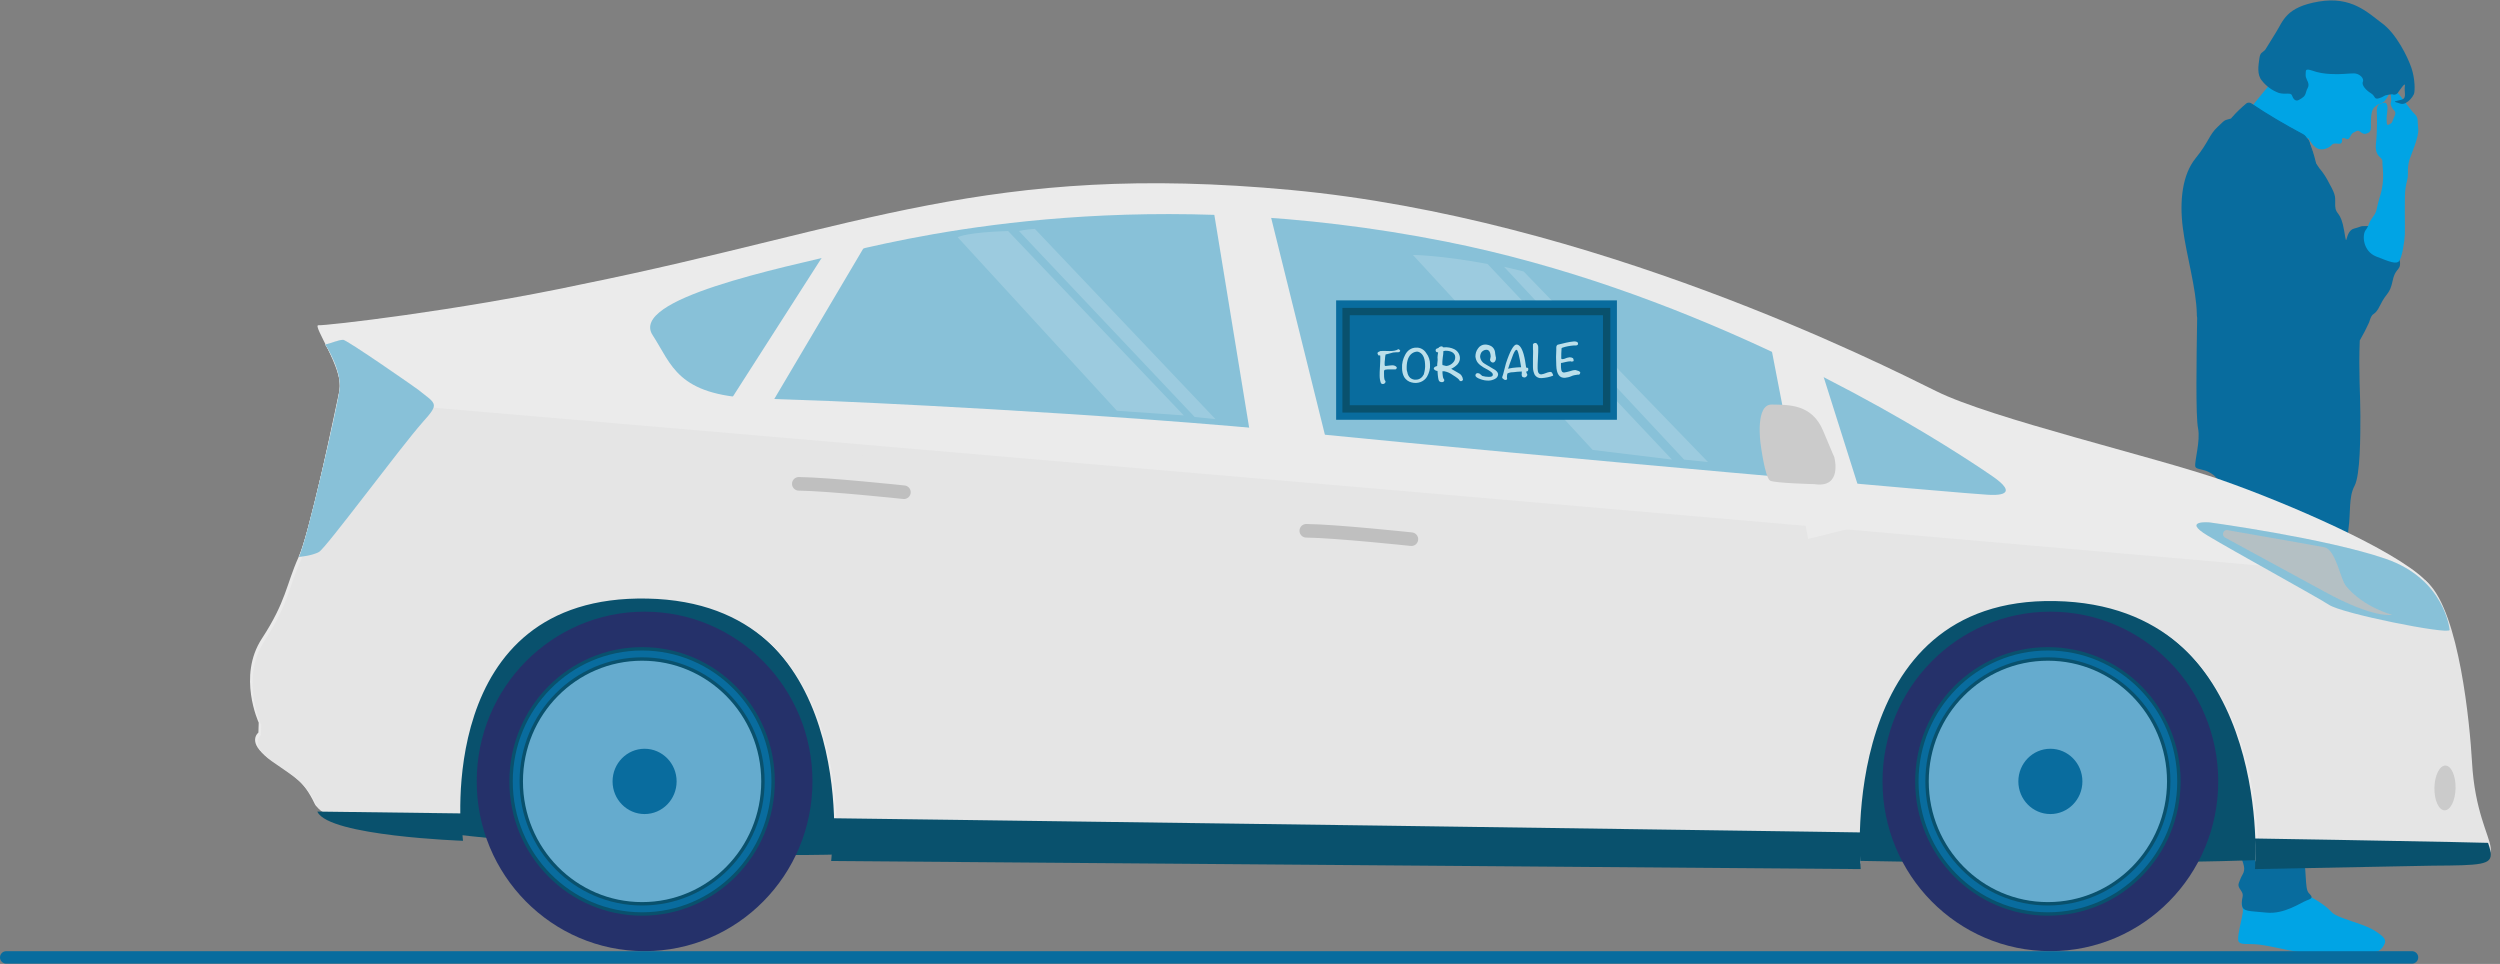 <?xml version="1.0" encoding="utf-8"?>
<!-- Generator: Adobe Illustrator 23.0.2, SVG Export Plug-In . SVG Version: 6.00 Build 0)  -->
<svg version="1.1" id="Layer_1" xmlns="http://www.w3.org/2000/svg" xmlns:xlink="http://www.w3.org/1999/xlink" x="0px" y="0px"
	 viewBox="0 0 804 310" style="enable-background:new 0 0 804 310;" xml:space="preserve">
<rect x="0" y="0" width="804" height="310" fill="#808080" stroke="none"/>
<style type="text/css">
	.st0{fill:#00A4E5;}
	.st1{fill:#086C9E;}
	.st2{fill:#086C9E;stroke:#086C9E;stroke-width:0.38;}
	.st3{fill:#09516D;}
	.st4{fill:#EBEBEB;}
	.st5{clip-path:url(#SVGID_2_);fill:#E5E5E5;}
	.st6{clip-path:url(#SVGID_4_);fill:#09516D;}
	.st7{fill:#E5E5E5;}
	.st8{fill:#88C1D8;}
	.st9{fill:#B2B2B2;}
	.st10{fill:#057FCB;}
	.st11{fill:none;}
	.st12{fill:#CBCBCB;}
	.st13{opacity:0.8;fill:#BFBFBF;}
	.st14{fill:none;stroke:#BFBFBF;stroke-width:4.372;stroke-linecap:round;stroke-miterlimit:10;}
	.st15{fill:none;stroke:#25316A;stroke-width:14.377;stroke-miterlimit:10;}
	.st16{fill:#65ABCE;stroke:#09516D;stroke-width:4.372;stroke-miterlimit:10;}
	.st17{fill:none;stroke:#096C9E;stroke-width:2.186;stroke-miterlimit:10;}
	.st18{fill:#096C9E;}
	.st19{opacity:0.17;fill:#FFFFFF;}
	.st20{fill:none;stroke:#086C9E;stroke-width:4;stroke-linecap:round;}
	.st21{fill:none;stroke:#09516D;stroke-width:2.36;}
	.st22{fill:#BBDFEA;}
</style>
<title>side-car-with-man</title>
<desc>Created with Sketch.</desc>
<path id="Path" class="st0" d="M743.2,288.5c1.7,0.9,3.3,1.9,4.8,3.1c2.4,1.9,1.4,2.1,5.3,3.6c3.9,1.5,7.8,2.4,10.7,4.3
	s3.6,2.8,2.7,4.4c-0.9,1.6-1.6,2.5-5.9,2.6s-17.3,0.4-22-0.4c-4.7-0.8-8.3-1.8-12.1-2.3s-6.7,0.4-6.9-1.5c-0.2-1.9,1.2-6.7,1.5-8.9
	c0.3-2.2-1.7-3.1,1.3-4.4S743.2,288.5,743.2,288.5z"/>
<path class="st1" d="M702,73.3c-1.1-8.6-0.2-17.1,4.1-22.4c4.3-5.3,4.3-7.5,7.1-10.1c2.8-2.6,1.7-1.9,4.7-2.8l8.7-0.9
	c0-1.5-1.2-2.8-0.9-3.6s-0.7-2.1,4.7,0.9c0.6,0.3,1.9,1,3.5,2l1.1-0.1l1.3,1.6c1.8,1.1,3.5,2.4,5.1,3.9c0.6,0.7,0.8,1.7,0.4,2.5
	l0.4,0.4c1.3,1.3,0.4,3.8,1.5,5.8c0.6,1.3,1.4,2.5,2.2,3.6c1.3,1.5,2.3,3.1,3.2,4.9c2.4,4.3,1.8,4.3,1.9,7.3c0.2,3,1.8,1.4,2.9,8
	c1.1,6.6,0,0,3.2-0.8c3.2-0.8,0.8-0.8,5.6-0.8s2.4,0.4,6.6,3.8s1.3,1.9,2.3,6.4s-1.1,2.6-2.1,7.3c-1,4.7-1.9,3.6-4,7.9
	c-2.1,4.3-2.4,1.5-3.6,5.6c-0.9,2-1.9,3.9-3,5.8c-0.4,10,0.2,17.9,0.2,24.1c0,6.5,0,19.2-1.9,22.7c-1.9,3.5-1.2,8.6-1.9,13.5
	c-0.7,4.9-0.3,15.9-0.7,21.5c-0.4,5.6-6.1,25.5-9.3,35c-2.6,7.8-4,15.9-4,24.1c0,6.1-2.5,15.7-0.9,22.5c1.6,6.8,0.7,12.9,2.1,14.3
	c1.4,1.4,1.2,1.7-0.7,2.4c-1.9,0.7-7.2,4.5-12.9,3.9c-5.7-0.6-7.7-0.2-7.9-2.6s0.9-2.8-0.3-4.5c-1.2-1.7-0.9-1.9-0.2-3.7
	c0.7-1.8,1.8-2.3,0.9-5.1c-1-2.8-1.8-5.8-2.3-8.7c-0.3-3-2.3-29.7-0.9-37.9c1.4-8.2,0.9-11.7,2.5-15.2c1.6-3.5,2.6-1.8,1.4-4.5
	c-1.2-2.7-3.5-4.4-2.6-9.3s-3.9-22.7-3.4-29.2s1-11.2-1.9-17c-2.9-5.8-7.9-4.2-8.2-5.8s1.7-8.2,0.9-12.2c-0.8-4-0.5-22.2-0.3-35.3
	v-0.3c-0.1-0.4-0.1-0.9-0.1-1.3C706.3,92.6,703.1,82,702,73.3z"/>
<path class="st0" d="M737.9,46.5c0.6,0.3,1.8,2.3,4.2-2.1c0.4-0.8,1.9,5.5,6.6,3.1c1.5-0.8,1-1.1,1.9-1.3c0.9-0.2,2.2,0.4,2.5-0.4
	c0.3-0.8-0.2-1.2,0.4-1.4c0.6-0.2,1.1,0.6,1.7,0.3c0.6-0.3,0.8-1.6,1.6-2c0.8-0.4,1.3-0.8,1.8-0.6c0.5,0.2,1.3,1.2,2.3,0.9
	s1.6-0.6,1.6-2.2c0-1.6-0.2-5.1,1.1-6.3c1.3-1.2,1.4-0.8,2.8-1.6c1.4-0.8,3.2-5.5,3.8-7c0.6-1.5,0.9-13-9.2-15.5s-19.4-3.5-22.9-0.9
	s-3.6,12.7-5.2,14.3c-1.6,1.6-8.1,9.6-9.2,11.1c-1.1,1.5,6.5,4.8,6.5,4.8l6.3,4.5L737.9,46.5z"/>
<path class="st0" d="M764.7,34c-0.3,0.8-0.4,1.6-0.3,2.4c0,1.4,0.1,3.2,0,4.8c0,1.3-0.1,2.7-0.2,4c-0.2,2-0.3,2.9,0.3,4.2
	c0.6,1.3,1.8,1.4,1.7,2.8c-0.1,1.4,0.9,5.4-0.7,10.6s-0.8,4.8-2.4,7c-1.6,2.2-1.1,2.6-2.3,4.2s-0.9,6.8,3.4,8.5s6.5,2.6,7.4,1.4
	c0.9-1.2,1.7-6.1,1.8-8.5c0.1-2.4-0.2-12.1,0.2-14.8c0.4-2.7,0.8-2.6,0.8-5.1c-0.1-1.4,0.1-2.8,0.5-4.2c0.4-1.3,3.1-7.3,2.8-9.8
	s0.2-3.6-1.2-4.9c-1.4-1.3-4.6-6.1-5.5-6.8c-0.9-0.7-1.9-1.5-2.1-0.4c-0.2,1.1,0.2,2.3,0.1,3.1c-0.1,0.8-0.4,0.6,0.1,1.8
	s1.8,1.4,1,3c-0.8,1.6-0.6,2.3-1.6,2.6c0,0-0.8,0.7-0.9-0.2c-0.1-1.1-0.1-2.3,0.1-3.4c0.1-1.2,0.4-3.1-0.8-3.3
	C766.1,33,765.3,33.4,764.7,34z"/>
<path class="st1" d="M728.5,16c-1,1.1-1.6,0.7-1.9,2.9c-0.3,2.2-0.8,5.1,0.8,7c1.4,1.8,3.3,3.2,5.5,4c2.1,0.6,3.8-0.3,4.2,0.8
	c0.4,1.1,1.1,2.1,2.3,1.4c1.2-0.7,1.9-1.1,2.2-2.4c0.3-1.3,0.9-1.5,0.8-2.6c-0.1-1.1-1-1.8-0.9-3.2s-0.2-1.9,2.1-1.2
	c1.9,0.7,3.9,1,5.9,1.1c3.3,0.2,5.7-0.2,7.5-0.2s3.4,1.6,2.9,2.7c-0.5,1.1,1.1,2.8,2.6,3.7s0.9,2.1,2.6,1.6c1.7-0.5,1.4-0.9,2.8-1.1
	l1.4-0.2c0.6,0.3,1.3,0.2,1.8-0.4c0.7-0.9,2.6-3.9,2.3-2.2c-0.3,1.7,0.7,3.8-0.9,4.3c-1.6,0.5-3.1,0.6-1.9,0.9
	c1.2,0.3,1.8,0.9,3.1,0.2c1.1-0.6,2-1.6,2.6-2.8c0.4-0.9,0.4-5-0.8-8.5s-4.8-10.9-9.4-14.3c-4.6-3.4-9.8-8.8-20.4-7
	c-10.6,1.8-11.4,6.2-13.8,10C729.5,14.3,729,15.3,728.5,16z"/>
<path class="st2" d="M740.4,43.2l0.2,0.1c2.4,1.2,4.2,9.9,4.2,9.9s-14.5-5.9-25.4-13.9c-1.9-1.4-1.9-0.9-1.3-1.6
	c1.4-1.6,3-3.1,4.6-4.4c0.5-0.2,1-0.1,1.4,0.2C729.3,37,734.8,40.2,740.4,43.2z"/>
<g>
	<path class="st3" d="M278.3,274.5c-66.8,2.9-147.4-8-147.4-8l15.2-71.5l69.1-15.9l54.7,17.6l5.1,36.4l0.7,29.6L278.3,274.5z"/>
	<path class="st3" d="M740.1,276.1c-66.8,2.9-158.4,0.4-158.4,0.4l23-79l69.1-15.9l54.7,17.6l5.1,36.4l0.7,29.6L740.1,276.1z"/>
	<path class="st4" d="M725.3,277c0,0,42.6,0.2,54.2-4.7c11.6-4.9,16.2-15.8,14.6-28.1c-1.7-12.3-4.1-47.8-14.1-57.6
		c-10-9.9-44.1-24.7-65.5-32.2c-21.5-7.5-74.2-19.8-91.8-28.6c-17.6-8.7-110.3-55.6-207.5-64.7S276.6,73.3,187.2,91.4
		c-40.2,8.6-82.7,13.4-84.8,13.2s8.2,14.3,6.8,20.8c-1.4,6.4-9.2,44.9-13.2,53.8c-4,8.9-3.9,14.1-11.8,26.2c-7.9,12.1-1,27-1,27
		l-0.1,3.2c0,0-4,3.1,3.5,8.4c7.5,5.3,10.9,6.7,14.6,14.5c3.7,7.8,46.4,9.3,46.4,9.3s-8.9-77.5,59.8-76.1s60.6,83,60.6,83l329.5,2.2
		c0,0-7.2-85.8,62.7-84.4C730.2,194,725.3,277,725.3,277z"/>
	<g>
		<defs>
			<path id="SVGID_1_" d="M821.3,190.6c-6.5-1.8-784.9-68.3-784.9-68.3l1.1,193L287,371.1l527.7-11l29.4-75.9L821.3,190.6z"/>
		</defs>
		<clipPath id="SVGID_2_">
			<use xlink:href="#SVGID_1_"  style="overflow:visible;"/>
		</clipPath>
		<path class="st5" d="M726.2,277.9l56.1-1.2c31.2-0.2,14.4-0.5,12.7-31.6c-0.7-12.4-4.1-47.8-14.1-57.6
			c-10-9.9-44.1-24.7-65.5-32.2s-74.7-18.9-92.4-27.6c-17.6-8.7-110.2-58.9-207.4-68s-137.6,6.9-227,25S104.6,110,104.6,110
			s6.8,9.8,5.4,16.2c-1.4,6.4-9.2,44.9-13.2,53.8c-4,8.9-3.9,14.1-11.8,26.2c-7.9,12.1-1,27-1,27l-0.1,3.2c0,0-4,3.1,3.5,8.4
			s10.9,6.7,14.6,14.5c3.7,7.8,46.4,9.3,46.4,9.3s-8.9-77.5,59.8-76.1s60.6,83,60.6,83l329.5,2.2c0,0-7.2-85.8,62.7-84.4
			S726.2,277.9,726.2,277.9z"/>
	</g>
	<g>
		<defs>
			<path id="SVGID_3_" d="M823.1,271.8c-6.5-1.8-752.2-11.2-752.2-11.2L37.6,317L287,372.8l527.7-11l29.4-75.9L823.1,271.8z"/>
		</defs>
		<clipPath id="SVGID_4_">
			<use xlink:href="#SVGID_3_"  style="overflow:visible;"/>
		</clipPath>
		<path class="st6" d="M725.2,279.5l57.1-1.1c31.2-0.2,14.4-0.5,12.7-31.6c-0.7-12.4-4.1-47.8-14.1-57.6
			c-10-9.9-44.1-24.7-65.5-32.2s-74.7-18.9-92.4-27.6c-17.6-8.7-110.2-58.9-207.4-68s-137.6,6.9-227,25s-83.9,25.4-83.9,25.4
			s6.8,9.8,5.4,16.2c-1.4,6.4-9.2,44.9-13.2,53.8c-4,8.9-3.9,14.1-11.8,26.2c-7.9,12.1-1,27-1,27l-0.1,3.2c0,0-4,3.1,3.5,8.4
			s10.9,6.7,14.6,14.5c3.7,7.8,46.8,9.3,46.8,9.3s-9.3-77.5,59.3-76.1c68.7,1.4,59.1,82.6,59.1,82.6l331.1,2.6
			c0,0-7.2-85.8,62.7-84.4S725.2,279.5,725.2,279.5z"/>
	</g>
	<path class="st7" d="M787.8,202.6c0,0-1.4-16.3-20.6-22.9c-19.2-6.6-56.6-11.7-56.6-11.7s-9-0.8-0.7,4.2s34.9,19.6,39.1,22.3
		C753,197.3,787.5,204.2,787.8,202.6z"/>
	<path class="st8" d="M787.8,202.6c0,0-1.4-16.3-20.6-22.9c-19.2-6.6-56.6-11.7-56.6-11.7s-9-0.8-0.7,4.2s34.9,19.6,39.1,22.3
		C753,197.3,787.5,204.2,787.8,202.6z"/>
	<path class="st7" d="M96.1,179.1c0,0,4.2-0.3,6.5-1.6c2.3-1.3,26.2-33.7,33.4-41.8c5.5-6.1,4.3-5.7-1.7-10.5
		c-0.9-0.7-22.6-15.8-23.9-15.9s-4.2,1.2-5.8,1.5c0,0,5.4,8.1,4.6,14.6C108.6,130.4,98.5,174.9,96.1,179.1z"/>
	<path class="st7" d="M96.1,179.1c0,0,4.2-0.3,6.5-1.6c2.3-1.3,26.2-33.7,33.4-41.8c5.5-6.1,4.3-5.7-1.7-10.5
		c-0.9-0.7-22.6-15.8-23.9-15.9s-4.2,1.2-5.8,1.5c0,0,5.4,8.1,4.6,14.6C108.6,130.4,98.5,174.9,96.1,179.1z"/>
	<path class="st8" d="M96.1,179.1c0,0,4.2-0.3,6.5-1.6c2.3-1.3,26.2-33.7,33.4-41.8c5.5-6.1,4.3-5.7-1.7-10.5
		c-0.9-0.7-22.6-15.8-23.9-15.9s-4.2,1.2-5.8,1.5c0,0,5.4,8.1,4.6,14.6C108.6,130.4,98.5,174.9,96.1,179.1z"/>
	<path class="st8" d="M640.1,152.7c-0.3-0.2-3.9-2.7-10.2-6.7c-24.3-15.5-89.4-53.3-164.9-68.3c-95.2-18.9-167.5-2.5-191.3,3.1
		s-71.4,15.4-63.8,27c6.2,9.5,7.8,19.3,32.8,20.3c25,0.9,25,0.9,25,0.9s85.2,3.5,155.2,10.5s213.2,19.6,216.2,19.6
		C642.1,159.3,650.3,159.5,640.1,152.7z"/>
	<ellipse class="st9" cx="206.7" cy="251" rx="25" ry="25.3"/>
	<path class="st10" d="M572.2,150"/>
	<path class="st11" d="M140.4,270.5"/>
	<path class="st7" d="M787.6,226.2c0.4,0,0.7,0.3,0.8,0.6c0.9,4.3,5.9,29.5,4.2,34.1c-1.9,5-6.4,1.6-7.2,0.6
		c-0.8-1-7.6-35.2-7.6-35.2L787.6,226.2z"/>
	
		<ellipse transform="matrix(1.957273e-02 -1 1 1.957273e-02 517.423 1034.741)" class="st12" cx="786.3" cy="253.5" rx="7.2" ry="3.4"/>
	<path class="st13" d="M715.6,172.9c-1.3-0.7-0.6-2.7,0.8-2.4c11.8,2,28.3,5,31.1,5.5c3.7,0.7,5.2,10.4,7,12.5
		c5.7,6.9,14.8,9.2,14.8,9.2s-5.7,1.4-21.7-7.4C737,184.5,723.5,177.2,715.6,172.9z"/>
	<g>
		<path class="st7" d="M263.8,153.4c0.1-0.4-0.2-6.7,6-7.2c6.2-0.5,22.5,1.6,24.1,8.9s-2.9,11.4-12.4,12.8
			c-9.5,1.4-17.5-0.9-18.4-7.4C262.1,154,263.8,153.4,263.8,153.4z"/>
	</g>
	<path class="st14" d="M290.7,158.3c0,0-24.4-2.6-33.8-2.7"/>
	<g>
		<path class="st7" d="M427,168.5c0.1-0.4-0.2-6.7,6-7.2c6.2-0.5,22.5,1.6,24.1,8.9s-2.9,11.4-12.4,12.8c-9.5,1.4-17.5-0.9-18.4-7.4
			C425.3,169.1,427,168.5,427,168.5z"/>
		<path class="st14" d="M453.9,173.4c0,0-24.4-2.6-33.8-2.7"/>
	</g>
	<g>
		<ellipse class="st15" cx="207.3" cy="251.3" rx="46.8" ry="47.4"/>
		<ellipse class="st16" cx="206.5" cy="251.3" rx="40.5" ry="41"/>
		<ellipse class="st17" cx="206.5" cy="251.3" rx="40.5" ry="41"/>
		<ellipse class="st18" cx="207.3" cy="251.3" rx="10.3" ry="10.5"/>
	</g>
	<g>
		<ellipse class="st15" cx="659.4" cy="251.3" rx="46.8" ry="47.4"/>
		<ellipse class="st16" cx="658.6" cy="251.3" rx="40.5" ry="41"/>
		<ellipse class="st17" cx="658.6" cy="251.3" rx="40.5" ry="41"/>
		<ellipse class="st18" cx="659.4" cy="251.3" rx="10.3" ry="10.5"/>
	</g>
	<g>
		<polygon class="st4" points="407.5,64.8 427.3,144.7 403.7,149.6 390.4,68.3 		"/>
	</g>
	<g>
		<polygon class="st4" points="278.3,78.8 244.7,135.6 234.5,129.4 270.1,73.8 		"/>
	</g>
	<polygon class="st4" points="569,108.6 581.5,173.3 601.4,168.4 582.9,109.9 	"/>
	<path class="st12" d="M583.5,155.7c0,0-12.5-0.3-14.2-1.1c-1.7-0.9-3.1-11.9-3.1-11.9s-1.8-12.7,3.6-12.6s12.9-0.2,16.5,8.4
		s3.6,8.5,3.6,8.5S592.7,157.1,583.5,155.7z"/>
	<path class="st19" d="M478.4,84.9l59.3,62.9l-25.5-3.1L454.4,82C454.4,82,462.9,82,478.4,84.9z"/>
	<path class="st19" d="M490,87.3l59.3,61.3l-7.7-0.8l-57.9-62C483.6,85.8,486.5,86.4,490,87.3z"/>
	<path class="st19" d="M324.2,74.3l56.5,59.3l-21.5-1.5l-51.2-55.8C308.1,76.2,311.1,74.7,324.2,74.3z"/>
	<path class="st19" d="M332.8,73.6l58.1,61.2l-6.7-0.7l-56.5-59.8C327.6,74.3,329.7,73.8,332.8,73.6z"/>
	<path class="st11" d="M160.2,103.6"/>
</g>
<g id="Page-1">
	<g id="side-car-with-man" transform="translate(2, 0)">
		<path class="st20" d="M773.7,307.9H0"/>
	</g>
</g>
<rect id="Rectangle" x="429.7" y="96.6" class="st18" width="90.3" height="38.4"/>
<rect x="432.9" y="100.2" class="st21" width="83.8" height="31.3"/>
<path class="st22" d="M449.7,112.3c-1.5,1-4.1,0.4-5.6,0.6c-0.1,0-0.2,0-0.3,0v0.1c-0.2,0-0.4,0.1-0.5,0.2c-0.2,0.1-0.3,0.2-0.3,0.4
	c0,0.2,0.1,0.3,0.2,0.5c0.1,0.2,0.2,0.3,0.4,0.2h0.1h0.1c0.1,0,0.1,0.2,0.1,0.7c0,0.6,0,1.6-0.1,2.9c-0.1,1.3-0.1,2.3-0.1,2.9
	c0,0.8,0.1,1.6,0.4,2.4c0.3,0.4,0.8,0.4,1.2,0.1c0,0,0,0,0.1-0.1c0.1-0.1,0.2-0.3,0.2-0.5c-0.1-0.2-0.1-0.3-0.3-0.5
	c-0.2-0.7-0.2-1.4-0.2-2.1c0-0.2,0-0.4,0-0.6c0-0.1,0-0.3,0.1-0.4c0-0.1,0.1-0.1,0.3-0.2c0.5-0.1,0.9-0.1,1.4-0.1h0.6h0.6
	c0.1,0,0.2,0,0.3,0s0.2,0,0.3,0c0.3,0,0.5-0.2,0.5-0.7c-0.4-0.5-1.1-0.7-1.7-0.6c-0.3,0-0.9,0.1-1.8,0.2h-0.1
	c-0.2,0-0.3-0.1-0.3-0.5c0-0.5,0-1.1,0.1-1.6c0-0.5,0.1-1.1,0.2-1.6c0.2,0,0.8-0.2,1.6-0.4c0.5-0.2,1.1-0.3,1.7-0.3h0.3h0.3
	c0.5,0,0.8-0.2,0.8-0.6C450.1,112.5,449.9,112.3,449.7,112.3z"/>
<path id="Shape" class="st22" d="M459.9,117.2c0.1,1.4-0.3,2.8-1,4c-1,1.6-3,2.3-4.9,1.8c-1-0.2-1.9-0.9-2.4-1.7
	c-0.5-0.9-0.7-1.9-0.7-2.9c-0.1-1.5,0.3-3,1-4.3c0.7-1.4,2-2.3,3.5-2.3c1.3-0.1,2.6,0.6,3.3,1.8
	C459.5,114.6,459.9,115.9,459.9,117.2z M458.3,117.1c-0.1-2.3-0.9-3.6-2.3-4c-0.2,0-0.3,0-0.5,0c-0.7,0.1-1.3,0.4-1.8,0.9
	c-0.9,0.9-1.4,2.5-1.3,4.8c0,0.3,0.1,0.6,0.2,0.9c0.1,0.7,0.4,1.3,0.9,1.8c0.5,0.4,1.2,0.7,1.9,0.6c1.1,0,2-0.7,2.5-1.7
	C458.2,119.3,458.4,118.2,458.3,117.1L458.3,117.1z"/>
<path class="st22" d="M470.5,122.1L470.5,122.1c-0.1,0.3-0.3,0.4-0.6,0.5c-0.2,0-0.4-0.1-0.5-0.2c-0.1-0.4-0.9-1-2.2-1.8
	c-0.8-0.6-1.7-1-2.7-1.2h-0.3h-0.3v0.6c0,0.3,0.1,0.6,0.1,0.9c0,0.3,0.1,0.5,0.2,0.8c0.1,0.1,0.2,0.3,0.3,0.5c0,0.2-0.1,0.4-0.2,0.5
	c-0.1,0.1-0.3,0.2-0.5,0.2c-0.4,0-0.8-0.1-1-0.4c-0.2-0.2-0.4-1.3-0.5-3.2c-0.3,0-0.5-0.1-0.7-0.2c-0.3-0.2-0.4-0.3-0.5-0.5
	c0-0.4,0.3-0.7,1.1-0.9c0-0.3,0-0.8,0.1-1.4c0.1-0.6,0-1.1,0-1.4c0-0.3,0.1-0.9,0.2-1.6h-0.1c-0.4,0-0.7-0.2-0.7-0.6
	c0-0.3,0.1-0.5,0.4-0.6l0.5-0.2c0.1-0.2,0.3-0.3,0.5-0.4c0.2-0.1,0.4-0.1,0.6-0.1c0.2,0,0.3,0.1,0.3,0.2s0.1,0.1,0.4,0.1
	c1.1-0.1,2.3,0.1,3.3,0.6s1.7,1.5,1.8,2.6c0.1,0.8-0.2,1.6-0.8,2.3c-0.6,0.6-1.3,1.1-2,1.4l2.4,1.4
	C469.8,120.3,470.4,121.1,470.5,122.1z M468,114.8c0-0.7-0.5-1.3-1.1-1.6c-0.6-0.3-1.3-0.4-2-0.4l-0.7,0.1c0,0.7-0.1,1.3-0.2,2
	c-0.1,0.8-0.2,1.7-0.1,2.5c0.4,0.1,0.8,0.2,1.2,0.3c0.2,0,0.4-0.1,0.6-0.1c0.7-0.2,1.3-0.6,1.7-1.1C467.8,116.1,468,115.5,468,114.8
	z"/>
<path class="st22" d="M481.8,120.3c0,0.7-0.4,1.3-1.1,1.6c-0.6,0.3-1.3,0.5-2,0.5c-0.8,0-1.6-0.1-2.4-0.4c-1.2-0.4-1.8-0.8-1.8-1.3
	c0-0.2,0.1-0.4,0.2-0.5c0.1-0.1,0.3-0.2,0.5-0.2c0.3,0,0.6,0.1,0.8,0.3l0.7,0.6c0.7,0.2,1.4,0.3,2.1,0.3c0.9,0,1.3-0.2,1.3-0.7
	s-0.4-0.8-1.3-1.4l-1.8-1c-0.6-0.4-1.2-0.8-1.7-1.4c-0.5-0.6-0.7-1.3-0.8-2c0-0.9,0.2-1.8,0.8-2.6c0.5-0.8,1.4-1.3,2.3-1.3
	c0.7,0,1.5,0.2,2.1,0.6c0.6,0.4,1,1.1,1.1,1.8c0,0.3,0.1,0.8,0.2,1.4c0,0.1,0.1,0.3,0.1,0.4c0,0.3,0,0.7-0.2,1
	c-0.1,0.3-0.4,0.6-0.8,0.6s-0.8-0.4-0.9-0.8c0-0.2,0-0.4,0.1-0.6c0-0.2,0.1-0.4,0.1-0.6c-0.1-1.5-0.6-2.2-1.5-2.1
	c-0.5,0-1,0.3-1.4,0.7c-0.3,0.4-0.5,1-0.5,1.6c0.1,0.9,0.7,1.8,1.5,2.2l2.7,1.6C481.2,119.1,481.7,119.7,481.8,120.3z"/>
<path class="st22" d="M491.5,118.7c0,0.5-0.2,0.8-0.7,0.8c0.1,0.3,0.2,0.7,0.4,1c0,0.2-0.1,0.4-0.3,0.6c-0.2,0.2-0.4,0.3-0.6,0.3
	c-0.2,0-0.5-0.1-0.7-0.2c-0.2-0.3-0.3-0.7-0.2-1c0-0.1,0-0.3,0-0.4v-0.4c0,0.1-0.2,0.1-0.5,0.1c-0.6,0-1.3,0.1-2.2,0.2
	c-0.7,0-1.3,0.1-1.9,0.4c-0.2,0.6-0.2,1.2-0.1,1.8c-0.1,0.2-0.3,0.3-0.5,0.3c-0.3,0-0.5-0.1-0.7-0.3c-0.2-0.1-0.4-0.3-0.4-0.6
	c0.1-0.3,0.2-0.6,0.3-0.9c0.2-0.8,0.5-2,0.9-3.5c1.3-4,2.5-6.1,3.4-6.1c0.9,0,1.7,1,2.3,3.1c0.4,1.4,0.6,2.9,0.8,4.3
	c0.2,0,0.4,0.1,0.5,0.1C491.4,118.3,491.5,118.5,491.5,118.7z M489.2,118.1c-0.6-3.8-1.1-5.7-1.5-5.6c-0.4,0-0.9,0.9-1.5,2.7
	c-0.5,1.3-0.9,2.4-1.2,3.4c0.3-0.1,0.9-0.2,1.5-0.3C487.4,118.2,488.3,118.1,489.2,118.1L489.2,118.1z"/>
<path class="st22" d="M499.5,120.8c-1.2,0.5-2.4,0.7-3.7,0.8c-0.9,0.1-1.7-0.3-2.2-1c-0.4-0.8-0.6-1.6-0.6-2.5c0-0.6,0-1.6,0-2.9
	c0-1.3,0.1-2.2,0-2.9c0-0.1,0-0.3,0-0.6c0-0.3,0-0.5,0-0.6s0-0.3,0-0.4c0.2-0.3,0.5-0.4,0.8-0.4c0.3,0,0.5,0.2,0.7,0.6
	c0.2,0.3,0.2,0.7,0.2,1c0,0.7,0,1.8-0.1,3.3s-0.1,2.6-0.1,3.3c0,1.3,0.4,1.9,1.2,1.9c0.5-0.1,1-0.2,1.4-0.4s0.9-0.3,1.4-0.4
	c0.3,0,0.6,0.1,0.7,0.4C499.4,120.3,499.5,120.6,499.5,120.8z"/>
<path class="st22" d="M508.2,119.7c0,0.2,0,0.3-0.1,0.5c-0.1,0.2-0.2,0.3-0.4,0.3h-0.2h-0.2c-0.7,0.1-1.4,0.2-2,0.5
	c-0.6,0.3-1.3,0.4-2,0.5c-1.8,0.1-2.7-1.2-2.8-3.9c-0.1-2.1-0.1-3.7,0-5c0-0.2,0-0.2,0-0.3c0-0.1,0-0.2,0-0.3s0-0.2,0-0.3
	c0-0.5,0.3-0.9,0.7-0.9l0,0c0.8-0.2,1.7-0.4,2.5-0.6c0.8-0.2,1.6-0.3,2.5-0.4c0.3,0,0.6,0,0.8,0.1c0.3,0.1,0.5,0.3,0.5,0.6
	c0,0.4-0.2,0.6-0.8,0.6c-0.1,0-0.2,0-0.3,0h-0.3c-1.2,0.1-2.4,0.3-3.6,0.7l-0.2,0.1c-0.1,0-0.1,0.1-0.1,0.2c-0.1,1-0.1,2.1-0.1,3.1
	c0,0.2,0.1,0.3,0.3,0.3c0.4,0,0.8-0.1,1.2-0.3c0.4-0.2,0.8-0.2,1.2-0.3c0.4,0,0.8,0.1,1.1,0.3c0.1,0.2,0.1,0.4,0.2,0.6
	c0,0.3-0.1,0.4-0.2,0.4l-0.5,0.1c-0.1-0.1-0.2-0.1-0.4-0.1c-0.5,0-0.9,0.1-1.4,0.2c-0.4,0.1-0.9,0.2-1.3,0.3h-0.2
	c0,0-0.1,0.1-0.1,0.2c0,0.2,0,0.3,0,0.5c0,0.5,0,1,0.1,1.5c0.1,0.6,0.4,0.9,0.9,0.9c0.6-0.1,1.2-0.2,1.8-0.4
	c0.6-0.2,1.2-0.4,1.9-0.4C507.5,119.2,508,119.4,508.2,119.7z"/>
</svg>
